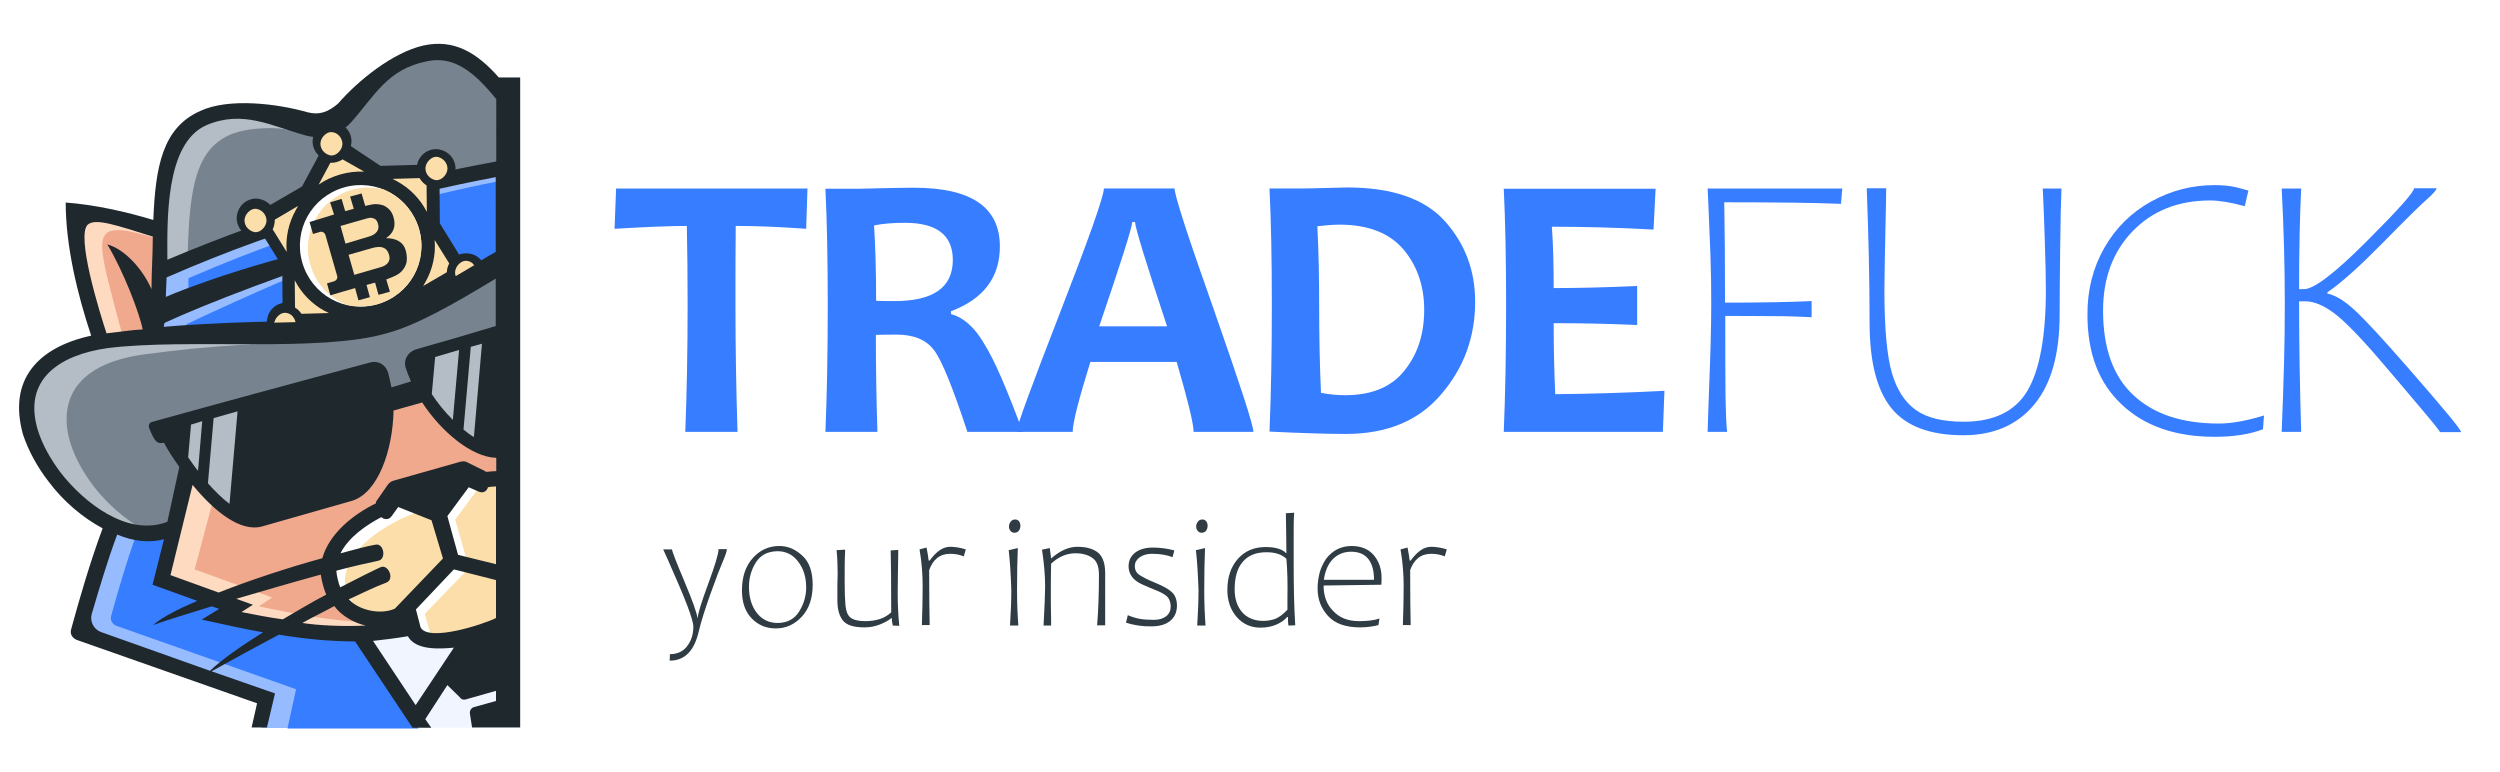 <svg xmlns="http://www.w3.org/2000/svg" xmlns:xlink="http://www.w3.org/1999/xlink" width="259" height="80" viewBox="0 0 960 297" class="injected-svg logo-width js-svg-injector" data-parent="#MainLogo">

<style xmlns="http://www.w3.org/2000/svg" type="text/css">
		.logo_color_1{
		fill: #377DFF!important;
		}
		.logo_color_2{
		fill: #2f3c44!important;
		}
		.cat_color_1{
		fill: #377DFF!important;
		}
		.cat_color_2{
		fill: #377DFF!important;
		}
	</style>
<g class="logo_color_1">
	<path d="M309.8,72.5L309.3,88c-9.6-0.7-18.6-1.1-27.1-1.1c-0.1,9.1-0.1,19.1-0.1,30.3c0,17.3,0.3,33.6,0.8,48.9
		h-20.1c0.6-15.2,0.9-31.6,0.9-48.9c0-10.9-0.1-21-0.3-30.3c-6.8,0-16,0.4-27.8,1.1l0.6-15.5H309.8z"/>
	<path d="M392.6,166.1h-21.3c-5.6-17-9.8-27.4-12.8-31.4c-3-4-7.8-6-14.4-6c-2.8,0-5.4,0-8,0.1
		c0,12.3,0.2,24.7,0.6,37.3h-20c0.6-14.5,0.9-30.8,0.9-48.9c0-17.4-0.3-32.3-0.9-44.6h12.4c1.4,0,4.4-0.1,9-0.2
		c4.6-0.1,8.8-0.2,12.7-0.2c22,0,33,7.5,33,22.6c0,11.9-6.3,20.2-18.8,24.9v1.1c4.8,1.3,9.1,5.1,12.7,11.3
		C381.6,138.2,386.5,149.6,392.6,166.1z M365.7,100c0-9.5-6.1-14.3-18.4-14.3c-4.5,0-8.5,0.3-11.9,1c0.5,7.4,0.8,17.1,0.8,29
		c2.6,0.1,4.9,0.1,6.7,0.1C358.1,115.9,365.7,110.6,365.7,100z"/>
	<path d="M481.3,166.1h-23c0-3.2-2.2-12.1-6.5-26.9h-33.2c-4.5,14.5-6.8,23.5-6.8,26.9h-21.6c0-1.9,5.6-17.2,16.8-46
		c11.2-28.8,16.8-44.7,16.8-47.6h27.2c0,2.7,5.1,18.4,15.2,46.9C476.2,148,481.3,163.5,481.3,166.1z M448.1,125.5
		c-8.2-24.7-12.3-38.1-12.3-40.1h-1.1c0,1.9-4.2,15.2-12.7,40.1H448.1z"/>
	<path d="M566.6,116.1c0,13.6-4.4,25.5-13.1,35.6c-8.7,10.2-20.9,15.2-36.7,15.2c-7.1,0-16.9-0.3-29.3-0.9
		c0.6-14.5,0.9-30.8,0.9-48.9c0-17.4-0.3-32.3-0.9-44.6h12.6c2.1,0,5.1-0.1,9.2-0.2c4.1-0.1,6.7-0.2,8-0.2
		c17.3,0,29.8,4.3,37.6,12.9C562.7,93.7,566.6,104,566.6,116.1z M547,119.2c0-9.2-2.7-17-8-23.3c-5.4-6.3-13.6-9.5-24.6-9.5
		c-2.1,0-4.9,0.2-8.5,0.6c0.5,9.6,0.7,19.6,0.7,30c0,11.5,0.2,22.8,0.7,34.1c3.1,0.6,6.2,0.9,9.3,0.9c10.3,0,17.9-3.2,22.9-9.6
		C544.5,136.2,547,128.4,547,119.2z"/>
	<path d="M639.4,150.3l-0.6,15.8h-61.2c0.6-14.5,0.9-30.8,0.9-48.9c0-17.4-0.3-32.3-0.9-44.6H636l-0.8,15.7
		c-14.4-0.8-27.4-1.1-39.1-1.1c0.5,6.7,0.7,14.5,0.7,23.6c10,0,20.7-0.3,32.1-0.8v15c-11.2-0.5-21.9-0.7-32.1-0.7
		c0,9.7,0.2,18.8,0.6,27.3C610.6,151.5,624.6,151.1,639.4,150.3z"/>
</g>
<g class="logo_color_1">
	<path d="M707.3,78.4c-9.6-0.4-24.6-0.6-44.9-0.6c0.2,10.3,0.3,23.1,0.3,38.6c13.8,0,24.9-0.2,33.3-0.6v6.2
		c-4.4-0.2-8.9-0.4-13.4-0.4c-4.6,0-11.2-0.1-19.8-0.1c0,15,0,25.5,0.1,31.5c0.1,6.1,0.3,10.4,0.6,13.1h-7.5l0.5-15
		c0.6-14.5,0.9-25.9,0.9-34.3c0-6.6-0.1-12.7-0.3-18.3c-0.2-5.7-0.5-12.3-0.8-19.8l-0.3-6.2h51.8L707.3,78.4z"/>
	<path d="M726.7,157c-5.6-6.9-8.4-17.9-8.4-32.9c0-16.2-0.4-33.5-1.1-51.7h7.5l-0.1,6.2c-0.4,17.9-0.6,28.9-0.6,33
		c0,14.8,1,25.4,2.9,31.9c1.9,6.5,5,11.2,9.2,14.2c4.2,3,10.3,4.5,18.4,4.5c11.6,0,19.8-4,24.5-11.9c4.7-7.9,7.1-20.9,7.1-38.8
		c0-3.7-0.1-9.9-0.4-18.6c-0.3-8.7-0.5-15.5-0.8-20.4h7.2c-0.2,5.2-0.4,12.9-0.5,23.1c-0.1,10.2-0.2,18.7-0.2,25.3
		c0,15.2-3.2,26.7-9.7,34.6s-15.6,11.9-27.4,11.9C741.5,167.4,732.3,163.9,726.7,157z"/>
	<path d="M808.6,95.3c4.4-7.7,10.4-13.6,18-17.8c7.6-4.2,15.7-6.3,24.4-6.3c2.6,0,4.9,0.2,6.6,0.5
		c1.8,0.3,3.9,0.9,6.4,1.6l-1.4,6c-5.5-1.5-9.9-2.2-13.3-2.2c-12.2,0-22.1,3.9-29.7,11.7c-7.6,7.8-11.5,18-11.5,30.7
		c0,14.4,3.9,25.3,11.7,32.5c7.8,7.3,18.7,10.9,32.9,10.9c4.7,0,10.4-1,17.3-3.1l-0.4,5.3c-5.3,2-11.5,2.9-18.5,2.9
		c-15.1,0-27-4.1-35.8-12.4c-8.8-8.2-13.2-19.7-13.2-34.4C802,111.7,804.2,103,808.6,95.3z"/>
	<path d="M896.9,120.4c-4.1-3-7.7-4.5-10.9-4.5h-2.5c0,16.9,0.3,33.6,0.8,50.2h-7.5c0.4-9.9,0.7-18.5,0.9-26
		c0.2-7.5,0.3-15.2,0.3-23.3c0-14.5-0.4-29.3-1.2-44.3h7.5c-0.5,10-0.8,22.9-0.8,38.7h1.9c3.8,0,11.8-6.1,24-18.3
		c12.2-12.2,18.3-19,18.3-20.5h8.7c0,0.6-1.3,2.1-3.9,4.4s-8.3,7.9-17.1,16.9c-8.8,8.9-15.8,15.2-21,18.7v0.5
		c3.2,0.7,6.8,2.9,10.8,6.7c4,3.7,10.6,10.9,19.8,21.4c13.8,15.8,20.8,24.2,20.8,25.2h-8.1c-0.1-0.4-2.7-3.7-7.8-9.7
		c-5.1-6-10.1-12-15.2-17.9C906.9,129.5,900.9,123.4,896.9,120.4z"/>
</g>
<g class="logo_color_2">
	<path d="M256.8,254.1l0.1-2.5c2.9,0,5.2-1.1,6.7-3.2c1.6-2.1,2.3-4.6,2.3-7.4c0-1.3-0.8-4-2.3-8
		c-1.5-4-4-9.8-7.4-17.5l-1.9-4.2h3.4c0,0.7,1.6,4.8,4.8,12.4c3.2,7.6,4.8,12.3,5,14h0.1c0-1.5,1.3-5.8,4-13.1
		c2.7-7.3,4-11.7,4-13.4h3.2c0,0.7-0.5,2.3-1.5,4.6c-1,2.3-2.6,6.4-4.7,12.3c-2.1,5.9-3.7,10.8-4.6,14.7c-0.9,3.9-2.3,6.7-4.1,8.5
		S259.8,254.1,256.8,254.1z"/>
	<path d="M288.3,237.8c-2.5-2.6-3.7-6.2-3.7-10.7c0-5.3,1.4-9.4,4.2-12.5S295,210,299,210c3.2,0,6.1,1.2,8.8,3.7
		c2.7,2.4,4,6.2,4,11.2c0,5.2-1.4,9.3-4.2,12.3s-6.1,4.5-10,4.5C293.9,241.7,290.8,240.4,288.3,237.8z M289.9,216.4
		c-1.8,2.9-2.6,6-2.6,9.3c0,4.1,1,7.4,3,10c2,2.6,4.7,3.9,8,3.9c3.7,0,6.5-1.5,8.3-4.4s2.7-6,2.7-9.2c0-4-1-7.3-3.1-10
		c-2-2.7-4.7-4-8-4C294.4,212.1,291.7,213.5,289.9,216.4z"/>
	<path d="M342.6,240.6c-0.2-1.1-0.4-2.1-0.4-2.9h-0.1c-1.2,1-2.7,1.8-4.5,2.5c-1.8,0.7-3.7,1.1-5.8,1.1
		c-4.3,0-7.1-0.9-8.5-2.8c-1.4-1.9-2-4.4-2-7.6l0-3.9c0-0.5,0-1.2,0-2.1c0-1.1,0.1-2.6,0.1-4.5c0-2.6-0.1-5.6-0.4-8.8l3.3-0.2
		c-0.2,3.6-0.2,7.7-0.2,12.3c0,3.7,0.1,6.7,0.3,9c0.2,2.3,0.8,3.9,1.9,4.8c1.1,0.9,3,1.4,5.7,1.4c4.3,0,7.6-1.1,10-3.4
		c0-12.3-0.1-20.2-0.2-23.8l2.9-0.2l0,2.1c-0.1,6.1-0.2,11-0.2,14.6c0,4.3,0.2,8.4,0.6,12.5L342.6,240.6z"/>
	<path d="M369.9,214c-1.6-0.7-3.4-1-5.2-1c-1.9,0-3.6,0.5-5,1.6c-1.4,1.1-2.4,2.7-3.1,4.7c0,9.6,0.1,16.7,0.2,21.1
		h-3c0.2-5.6,0.3-10.6,0.3-15.1c0-4.6-0.4-9.3-1.2-14l2.7-0.7c0.5,2.4,0.7,4.1,0.8,5h0.4c1.3-1.8,2.6-3.1,3.9-4s2.7-1.3,4.1-1.3
		c1.6,0,3.6,0.3,5.9,1L369.9,214z"/>
	<path d="M387.2,211.6l3.5-0.8c-0.2,4.8-0.3,10.2-0.3,16.2c0,5,0.2,9.5,0.5,13.6h-3.2c0.3-5,0.5-9.5,0.5-13.6
		C388,221.2,387.7,216,387.2,211.6z M391.2,200.5c0.3,0.5,0.5,1,0.5,1.7c0,0.7-0.2,1.4-0.6,1.9c-0.4,0.5-0.9,0.8-1.7,0.8
		c-0.6,0-1.1-0.2-1.5-0.7c-0.4-0.5-0.6-1-0.6-1.7c0-0.7,0.2-1.3,0.7-1.9c0.4-0.6,1-0.8,1.8-0.8C390.4,199.8,390.8,200.1,391.2,200.5
		z"/>
	<path d="M403.5,214.8L403.5,214.8c3.4-3,6.8-4.5,10.1-4.5c3.5,0,6.2,0.8,8,2.3c1.8,1.5,2.7,4.2,2.7,7.9l0,2.2
		c0,0.3,0,0.9,0,1.6c0,2.5,0,4.5,0,6l0,10.2h-3.1c0.5-6.2,0.7-12.7,0.7-19.4c0-3.2-0.8-5.3-2.5-6.5s-3.9-1.8-6.5-1.8
		c-3.4,0-6.5,1.3-9.4,4c0,1.5-0.1,4.1-0.1,7.7c0,2.7,0,5.2,0,7.6l0.1,6.5c0,0.4,0,1.1,0,2h-2.9c0.4-7.6,0.6-12.6,0.6-15.1
		c0-4.1-0.4-8.8-1.2-14.1l3-0.6L403.5,214.8z"/>
	<path d="M432.3,239.5l0.7-2.9c1.4,0.6,2.9,1.1,4.5,1.4c1.6,0.3,3.5,0.4,5.6,0.4c2,0,3.5-0.5,4.7-1.4
		c1.1-0.9,1.7-2.2,1.7-3.7c0-1.2-0.3-2.3-0.9-3.3c-0.6-0.9-2-1.8-4.1-2.7c-2.1-0.8-4.1-1.7-5.9-2.5c-1.8-0.8-3.2-1.8-4-3
		c-0.9-1.2-1.3-2.5-1.3-4c0-2.2,0.9-4,2.6-5.3c1.8-1.3,4-1.9,6.7-1.9c2.9,0,5.7,0.4,8.3,1.1l-0.7,2.6c-2-0.8-4.6-1.3-7.9-1.3
		c-2,0-3.6,0.5-4.8,1.4c-1.2,0.9-1.8,2-1.8,3.3c0,1.5,0.6,2.7,1.9,3.5c1.2,0.8,3.3,1.9,6.3,3.1c2.9,1.2,5,2.4,6.2,3.6s1.8,2.9,1.8,5
		c0,2.6-0.9,4.5-2.6,5.9c-1.7,1.4-4.1,2.1-7.1,2.1C438.8,241,435.5,240.5,432.3,239.5z"/>
	<path d="M459.2,211.6l3.5-0.8c-0.2,4.8-0.3,10.2-0.3,16.2c0,5,0.2,9.5,0.5,13.6h-3.2c0.3-5,0.5-9.5,0.5-13.6
		C460,221.2,459.7,216,459.2,211.6z M463.2,200.5c0.3,0.5,0.5,1,0.5,1.7c0,0.7-0.2,1.4-0.6,1.9c-0.4,0.5-0.9,0.8-1.7,0.8
		c-0.6,0-1.1-0.2-1.5-0.7c-0.4-0.5-0.6-1-0.6-1.7c0-0.7,0.2-1.3,0.7-1.9c0.4-0.6,1-0.8,1.8-0.8C462.4,199.8,462.8,200.1,463.2,200.5
		z"/>
	<path d="M496.8,211.2l0,6.2c0,9.1,0.2,16.8,0.6,23.1l-2.6,0.1c-0.2-1-0.2-2.1-0.2-3.3h-0.3
		c-0.9,1.1-2.3,2.1-4.1,2.9c-1.8,0.8-3.9,1.2-6.2,1.2c-3.7,0-6.8-1.4-9.2-4.2c-2.4-2.8-3.5-6.3-3.5-10.3c0-4.9,1.3-8.8,4-11.9
		c2.7-3.1,6.3-4.6,10.7-4.6c1.9,0,3.5,0.2,4.8,0.6c1.4,0.4,2.4,1,3.1,1.8h0.1c0-3.7-0.1-8.8-0.2-15.4l3.2-0.2
		c-0.2,2.5-0.2,5.4-0.2,8.9C496.8,208.3,496.8,210,496.8,211.2z M494,214.9c-0.9-0.8-2-1.5-3.3-1.9c-1.3-0.4-2.7-0.6-4.3-0.6
		c-4.1,0-7.1,1.2-9.2,3.7c-2.1,2.4-3.1,6-3.1,10.6c0,3.7,1,6.6,2.9,8.8c2,2.2,4.7,3.3,8.1,3.3c1.7,0,3.3-0.3,4.7-0.8
		c1.4-0.6,2.9-1.7,4.6-3.5c0-1,0-2.6,0-4.7C494.5,224.4,494.4,219.5,494,214.9z"/>
	<path d="M508.3,225.2c0,4,1.2,7.3,3.7,9.8c2.4,2.6,5.7,3.9,9.9,3.9c3.2,0,5.8-0.3,7.9-1l-0.4,2.5
		c-0.6,0.2-1.6,0.4-2.9,0.6c-1.3,0.2-2.7,0.3-4.2,0.3c-5.4,0-9.5-1.4-12.2-4.3s-4.1-6.4-4.1-10.6c0-2.2,0.3-4.3,0.8-6.2
		c0.5-1.9,1.4-3.6,2.4-5.2c2.6-3.4,5.9-5,9.9-5c3.6,0,6.5,1.2,8.5,3.5c2,2.4,3,5.3,3,8.7c0,1.1,0,2-0.1,2.7L508.3,225.2z M508.4,223
		h19.3c0-3.5-0.7-6.1-2.2-8s-3.7-2.8-6.6-2.8c-2.7,0-5,0.9-6.9,2.7C510.1,216.8,508.9,219.5,508.4,223z"/>
	<path d="M554.9,214c-1.6-0.7-3.4-1-5.2-1c-1.9,0-3.6,0.5-5,1.6c-1.4,1.1-2.4,2.7-3.1,4.7c0,9.6,0.1,16.7,0.2,21.1
		h-3c0.2-5.6,0.3-10.6,0.3-15.1c0-4.6-0.4-9.3-1.2-14l2.7-0.7c0.5,2.4,0.7,4.1,0.8,5h0.4c1.3-1.8,2.6-3.1,3.9-4
		c1.3-0.9,2.7-1.3,4.1-1.3c1.6,0,3.6,0.3,5.9,1L554.9,214z"/>
</g>
<g>
	<path fill-rule="evenodd" fill="#F0F5FF" d="M171,260.4l6.4,6.6c0.1,0.1,0.3,0.2,0.5,0.1l13.2-3.8v8l-8.9,2.5
		c-0.3,0.1-0.3,0.5-0.3,0.7l0.7,5.4h-20l-2.3-3.5L171,260.4L171,260.4z M177.7,246.5l-5.2,0.7c-4.2,0.6-12.5,0.9-15-3.5l-0.7-1.3
		l-1.4,0.3c-4.3,0.9-8.6,1.5-13,1.8l-3.4,0.2l20.1,30.1L177.7,246.5L177.7,246.5z M191,247.2l-6-2.8l4-1.8c0.3-0.1,0.5-0.2,0.8-0.4
		c0.4-0.2,0.8-0.4,1.2-0.6V247.2z"/>
	<path fill-rule="evenodd" fill="#96BBFF" d="M130.1,96.2c-21.3,3.2-53.2,14-66.3,19.5l-2.9,1.2l0.1-3.1c0.1-2.5,0.2-4.9,0.3-7.4
		l0-1.3l1.2-0.5c23.1-10,46.8-18.4,71-25.4c18.9-5.4,38.2-9.9,57.5-13.4v32.5c-3.1,1.8-6.1,3.6-9.2,5.5c-11.6,7-23,13.8-36,17.6l0,0
		c-13.1,3.7-26.4,3.9-39.9,4.2c-14.6,0.3-28.9,0.8-43.4,2.1l-2.3,0.2l0.4-5l1-0.5c9.9-4.7,20.4-8.8,30.7-12.7
		C104.8,104.9,117.4,100.4,130.1,96.2z"/>
	<path fill-rule="evenodd" class="cat_color_1" d="M71.6,112.6c0.1-1.4,0.1-2.8,0.1-4.3l0-1.3l1.2-0.5c23.1-10,46.8-18.4,71-25.4
		c15.5-4.5,31.2-8.3,47.1-11.4v28.5c-3.1,1.8-6.1,3.6-9.2,5.5c-11.6,7-23,13.8-36,17.6l0,0c-13.1,3.7-26.4,3.9-39.9,4.2
		c-11.8,0.2-23.4,0.6-35.1,1.4l0.2-2.2l1-0.5c19.9-9.4,53.1-24.2,72.8-30.8C118.9,98.2,96.8,103.2,71.6,112.6z"/>
	<path fill-rule="evenodd" fill="#FEDAC1" d="M91.9,233.2l-1.9-0.7l-27.9-10.1l8.4-33.2l1.5-10.4l2.9,3.6
		c4.6,5.8,15.6,18.5,23.8,16.1l34.4-9.9c8.4-2.4,12-18.1,12.7-25.5c0.2-2.2,0.3-4.4,0.3-6.6l0-1.5l16.9-4.9l0.8,1.3
		c1.1,1.9,2.4,3.7,3.7,5.4c4.4,5.7,15,16.5,23.3,15.2v11c-1.7,0-3.3,0.1-4.9,0.3l-1,0.1l-0.7-0.7c0-0.1-0.1-0.1-0.2-0.1l-6.6-3.1
		c-0.5-0.2-0.9-0.3-1.4-0.1l-12.8,3.7l-12.8,3.7c-0.5,0.1-0.9,0.4-1.2,0.9l-3.9,6.1c0,0.1-0.1,0.1-0.1,0.2l-0.2,1l-0.9,0.4
		c-9,4.4-19,12-19.9,22.9c-0.2,3,0.3,6.1,1.5,8.9c1.2,2.7,3,5.1,5.2,7.1c2.5,2.2,5.5,3.8,8.8,4.6l13.4,3.3l-13.8,0.6
		c-6.4,0.3-12.9,0-19.3-0.6c-9.7-0.9-19.3-2.7-28.9-4.6l-4.7-1L91.9,233.2z"/>
	<path fill-rule="evenodd" fill="#F0A98D" d="M81.8,190.1c5.2,5.2,11.7,10,17.1,8.5l34.4-9.9c8.4-2.4,12-18.1,12.7-25.5
		c0.2-2.2,0.3-4.4,0.3-6.6l0-1.5l16.9-4.9l0.8,1.3c1.1,1.9,2.4,3.7,3.7,5.4c4.4,5.7,15,16.5,23.3,15.2v11c-1.7,0-3.3,0.1-4.9,0.3
		l-1,0.1l-0.7-0.7c0-0.1-0.1-0.1-0.2-0.1l-6.6-3.1c-0.5-0.2-0.9-0.3-1.4-0.1l-12.8,3.7l-12.8,3.7c-0.5,0.1-0.9,0.4-1.2,0.9l-3.9,6.1
		c0,0.1-0.1,0.1-0.1,0.2l-0.2,1l-0.9,0.4c-9,4.4-19,12-19.9,22.9c-0.2,3,0.3,6.1,1.5,8.9c1.2,2.7,3,5.1,5.2,7.1
		c2.5,2.2,5.5,3.8,8.8,4.6l1.8,0.4c-3.1-0.1-6.2-0.3-9.3-0.6c-9.7-0.9-19.3-2.7-28.9-4.6l-4.7-1l5.1-3.4l-1.9-0.7l-27.9-10.1
		L81.8,190.1L81.8,190.1z M151.9,241.6l1.7,0.4l-1.7,0.1L151.9,241.6z"/>
	<path fill-rule="evenodd" fill="#FFFFFF" d="M191,239.5c-0.8,0.4-1.5,0.7-2.1,1c-2.6,1.2-5.4,2.2-8.2,3c-2.8,0.8-5.6,1.4-8.5,1.8
		c-3.4,0.4-12,1.3-13.3-3.2l-2.3-8.1l16.4-17.1l17.8,4.5V239.5L191,239.5z M168.9,198.2l4.8,16.8l17.3,4.3v-34.2
		c-1.5,0-3,0.1-4.4,0.3l-1.5,0.2l-0.3,1.5c0,0.1-0.1,0.2-0.2,0.3c-0.1,0.1-0.3,0.1-0.5,0.1l-5.6-2.2L168.9,198.2L168.9,198.2z
		 M171.8,215.5l-4.8-16.7l-15.2-5.9l-3.6,4.8c-0.1,0.2-0.2,0.2-0.4,0.2c-0.1,0-0.2,0-0.3-0.1l-1-1.1l-1.3,0.7
		c-8.3,4.1-17.7,11.1-18.5,21.1c-0.2,2.7,0.2,5.4,1.3,7.9c1.1,2.4,2.7,4.6,4.7,6.4c5.3,4.6,12.6,5.9,19.2,3.3l0.4-0.2L171.8,215.5z"
		/>
	<path fill-rule="evenodd" fill="#FCDEAA" d="M191,239.5c-0.8,0.4-1.5,0.7-2.1,1c-2.6,1.2-5.4,2.2-8.2,3c-2.8,0.8-5.6,1.4-8.5,1.8
		c-1.5,0.2-4.1,0.5-6.6,0.3c-0.3-0.4-0.6-0.8-0.7-1.4l-2.3-8.1l16.5-17.1l11.9,3V239.5L191,239.5z M171.8,215.5l-4.5-15.6l-7.5-2.9
		c-17.2,5.9-39.6,23.2-20.7,39.4c4.1,1.4,8.6,1.3,12.8-0.4l0.4-0.2L171.8,215.5L171.8,215.5z M183.7,187.2l-9.4,12.6l4.7,16.5l12,3
		v-34.2c-1.5,0-3,0.1-4.4,0.3l-1.5,0.2l-0.3,1.5c0,0.1-0.1,0.2-0.2,0.3c-0.1,0.1-0.3,0.1-0.5,0.1L183.7,187.2z"/>
	<path fill-rule="evenodd" fill="#B4BDC6" d="M61.2,165.8c0.1,0.3,0.2,0.5,0.4,0.7l2.6-0.6l1.5,2.6c1.4,2.5,2.9,4.9,4.5,7.2l0.4,0.6
		l-1.8,12.4l-3.5,13.8l-3.5,1c-15.1,4.3-32.3-9.4-40.9-20.5c-3.8-5-7.1-10.7-9-16.7c-1.6-5.2-2.1-10.9-0.4-16.2
		c3.9-12,17.5-16.4,28.8-17.9c12.6-1.7,25.3-3,38-3.7c9.3-0.5,18.5-0.8,27.7-0.9c13.8-0.2,27.1-0.4,40.4-4.3
		c13.3-3.8,24.7-10.7,36.5-17.8c2.7-1.6,5.4-3.3,8.2-4.9V129c-10.3,3.1-20.6,6.3-30.9,9.4c-0.8,0.3-1.2,1.2-1,2
		c0.6,2.4,1.6,4.7,2.6,6.9l1,2.1l-16.5,4.7l-0.2-2.4c-0.3-2.4-0.7-4.9-1.4-7.2c-0.2-0.8-1.1-1.4-1.9-1.2
		C115.5,150.7,88.3,158,61.2,165.8z"/>
	<path fill-rule="evenodd" fill="#96BBFF" d="M102.4,268.2l-0.8-0.3l-71.2-25.2l0.5-1.8c3.4-12,6.8-24,11.2-35.8l0.7-1.9l1.9,0.7
		c5.3,2,11.2,3,16.8,1.7l3.2-0.8l-4.8,18.8l0.9,0.3l26.8,9.7l-5.8,3.8l2.3,0.5c12,2.5,24,4.9,36.2,6.1c5.1,0.5,10.2,0.8,15.3,0.7
		l1.1,0l23.5,35.3H99.8L102.4,268.2z"/>
	<path fill-rule="evenodd" class="cat_color_1" d="M113.1,265.1l-0.8-0.3L44,240.7c-1.6-0.6-2.5-2.3-2-3.9c2.9-10.4,5.9-20.7,9.5-30.8
		c3.3,0.6,6.7,0.6,10-0.2l3.2-0.8l-4.8,18.8l0.9,0.3l26.8,9.7l-5.8,3.8l2.3,0.5c12,2.5,24,4.9,36.2,6.1c5.1,0.5,10.2,0.8,15.3,0.7
		l1.1,0l23.5,35.3h-50.4L113.1,265.1z"/>
	<path fill-rule="evenodd" fill="#FEDAC1" d="M45,98.6c4.4,8.7,7.4,18.3,10.8,27.2l0.9,2.4l-2.6,0.3c-4.6,0.5-9.3,1.1-13.9,1.7
		l-1.7,0.2l-0.5-1.6c-1.6-5.1-3.1-10.3-4.4-15.5c-8.4-32.7-9.6-35.4,24.2-24.4l1.9,0.6l0,1.5c-0.1,2.4-0.1,4.8-0.2,7.1
		c-0.1,4.3-0.2,8.7-0.4,13l-0.4,9l-3.5-8.3C53.4,107.2,49.6,101.8,45,98.6z"/>
	<path fill-rule="evenodd" fill="#F0A98D" d="M46.5,129.4c-1-3.5-2-7.1-2.9-10.6C35.8,88.9,34.2,84,59.7,91.8
		c-0.1,2.1-0.1,4.2-0.2,6.3c-0.1,4.3-0.2,8.7-0.4,13l-0.4,9l-3.5-8.3c-1.9-4.6-5.7-10-10.3-13.3c4.4,8.7,7.4,18.3,10.8,27.2l0.9,2.4
		l-2.6,0.3C51.6,128.7,49.1,129,46.5,129.4z"/>
	<path fill-rule="evenodd" fill="#B4BDC6" d="M61.4,103l0.1-4.8c0.2-9.3,0.3-19.1,1.8-28.3c1.1-6.9,3.2-14.4,8.4-19.4
		c1.7-1.7,3.8-3,6-4c5-2.2,11.6-2.7,17-2.6c7.3,0.1,14.6,1.4,21.6,3.4c2.7,0.8,5.5,0.8,8.2,0c2.8-0.8,5.3-2.3,7.3-4.4l0.1-0.1
		c4.7-4.9,9.9-9.9,15.6-13.7c4.4-3,10.1-6.2,15.3-7.3c2.9-0.6,5.8-0.7,8.6-0.1c7.2,1.5,13,6.9,17.7,12.3c0.7,0.8,1.4,1.6,2,2.4v27.5
		c-19.6,3.6-39,8.1-58.1,13.6c-23.4,6.7-46.3,14.9-68.7,24.4L61.4,103z"/>
	<path fill-rule="evenodd" fill="#77838F" d="M147.4,28.9c4.4-3,10.1-6.2,15.3-7.3c2.9-0.6,5.8-0.7,8.6-0.1
		c7.2,1.5,13,6.9,17.7,12.3c0.7,0.8,1.4,1.6,2,2.4v27.5c-19.6,3.6-39,8.1-58.1,13.6c-20.9,6-41.4,13.1-61.5,21.4
		c0.2-7.8,0.5-15.8,1.7-23.4c1.1-6.9,3.2-14.4,8.4-19.4c1.8-1.7,3.8-3,6-4c5-2.2,11.6-2.7,17-2.6c5.4,0.1,10.7,2.1,16.1,2
		C132.4,51,142.6,32.2,147.4,28.9L147.4,28.9z M61.2,165.8c0.1,0.3,0.2,0.5,0.4,0.7l2.6-0.6l1.5,2.6c1.4,2.5,2.9,4.9,4.5,7.2
		l0.4,0.6l-1.8,12.4l-3.5,13.8l-3.5,1c-2.1,0.6-4.3,0.9-6.4,0.8c-8.1-4.3-15.4-11.1-20.1-17.2c-3.8-5-7.1-10.7-9-16.7
		c-1.6-5.2-2.1-10.9-0.4-16.2c3.9-12,17.5-16.4,28.8-17.9c12.6-1.7,25.3-3,38-3.7c9.3-0.5,18.5-0.8,27.7-0.9c2.7,0,6.3-2.1,10.4-5.4
		c5.2-0.6,10.4-1.5,15.6-3c13.3-3.8,24.7-10.7,36.5-17.8c2.7-1.6,5.4-3.3,8.2-4.9V129c-10.3,3.1-20.6,6.3-30.9,9.4
		c-0.8,0.3-1.2,1.2-1,2c0.6,2.4,1.6,4.7,2.6,6.9l1,2.1l-16.5,4.7l-0.2-2.4c-0.3-2.4-0.7-4.9-1.4-7.2c-0.2-0.8-1.1-1.4-1.9-1.2
		C115.5,150.7,88.3,158,61.2,165.8z"/>
</g>
<path fill-rule="evenodd" fill="#1F282D" d="M171.3,263.5l-8.5,13.1l2.3,3.3h-7.2l-22.1-33.2c-9.8,0-19.7-1-29.3-2.6
	c-8.7,4.6-17.7,9.5-25.9,14.1l24.4,8.5l-3.1,13.1H96l2.1-9.3l-69.4-24.4c-1.8-0.8-2.6-2.3-2.1-4.1c3.3-12.1,7.2-25.5,12.1-38.8
	c-7.7-4.1-15.2-10.5-20.8-18c-4.4-5.7-7.7-11.8-9.8-18c-5.9-21.1,5.6-33.6,26.2-38.1c-5.3-15.9-9.8-34.5-9.8-51.2
	c11,0.8,23.1,3.5,33.7,6.7c0.8-20.6,3.6-35.5,18-41.9c11.1-5.2,29.9-2.8,41.4,0.5c4.7,1.2,8-0.3,11.6-3.3
	c7.7-8.9,21.2-19.8,32.9-22.4c11.8-2.6,20.6,2.8,29,12.3h8.2v250h-18.5l-0.8-5.1c-0.3-1.3,0.5-2.6,1.8-2.8l8.2-2.3v-3.9l-11.6,3.3
	c-0.8,0.3-1.8,0-2.3-0.8L171.3,263.5L171.3,263.5z M90.1,230.3l6.4,2.3l-4.4,2.8c5.1,1,10.5,2.1,15.9,2.8c5.7-3.3,11.3-6.7,16.7-9.5
	c-1-2.3-1.7-5.2-2.1-7.7C112.7,223.7,101.4,227,90.1,230.3L90.1,230.3z M123.2,214.7c2.6-9.3,11.6-16.7,20.6-21.1c0-0.2,0-0.6,0.3-1
	l4.1-5.9c0.6-0.9,1.3-1.5,2.3-1.8l25.4-7.2c1.1-0.3,2-0.4,2.8,0l6.7,3.3c0.3,0.1,0.5,0.3,0.8,0.5c1.3-0.2,2.6-0.2,3.9-0.3v-5.1
	c-9.5-0.3-21.1-10-28.5-21.3l-11,3.1c-0.3,15.2-5.9,31.6-15.9,34.7l-34.4,9.8c-8.5,2.6-18.8-5.9-27-15.9l-8.5,34.7l18.5,6.7
	C96,222.9,111.1,218,123.2,214.7L123.2,214.7z M128.6,219.5c0,1.4,0.9,5.2,1.5,6.4c6.4-3.3,12.1-6.2,15.4-7.7c3-1.5,5.7,4.6,2.3,5.9
	c-4.1,1.5-9,3.9-14.4,6.4c4,4.4,12.4,6,17.7,3.6l18.5-19.3l-4.4-14.7l-12.8-5.1l-2.6,3.6c-0.9,1.3-2.7,1.4-3.9,0.3
	c-5.9,3.1-12.6,7.7-15.7,13.9c5.7-1.5,10.3-2.8,13.4-3.3c3.3-0.8,4.4,5.7,1,6.2C140.9,216.5,135.3,217.7,128.6,219.5L128.6,219.5z
	 M100.4,243.2c-7.9-1.4-15.8-3.2-23.6-4.9l6.7-4.1l-2.8-1c-8.2,2.6-16.2,4.9-22.6,7.2c3.6-3.1,9.8-6.2,17-9.3l-17.2-6.2l4.4-17.5
	c-5.7,1.5-11.8,0.8-18-1.8c-3.9,10.5-6.9,20.8-9.8,30.6c-0.8,2.8,0.8,5.9,3.6,6.9l41.9,14.9C84.7,253.5,92.1,248.4,100.4,243.2
	L100.4,243.2z M115.5,239.6c6.3,1,15.7,1.4,24.4,1c-4.5-1-9.3-3.7-12.1-7.5C124,235.2,119.6,237.3,115.5,239.6L115.5,239.6z M190,38
	c-8.5-10.5-16.4-16.7-26.7-14.4c-15.2,3.1-19.8,13.1-29,23.4c-4.4,4.9-11,6.9-17.5,5.1c-13.1-3.6-24.2-10-38.3-3.9
	c-15.9,7.1-14.9,37.1-14.9,51.7c22.4-9.5,45.5-17.7,68.9-24.4c18.8-5.4,38-9.8,57.6-13.4V38L190,38z M190,68.1
	c-19,3.6-37.5,8-55.8,13.1c-24.2,6.9-47.8,15.4-70.9,25.5l-0.3,7.5c16.7-7.2,64.5-22.9,82-20.6c-32.9,10.3-67.1,23.4-82.5,30.6
	l-0.3,1.5c18.2-1.5,32.1-1.8,43.7-2.1c34.9-0.5,45-3.3,75-21.3c2.8-1.8,5.7-3.6,9-5.4V68.1L190,68.1z M190,107.1
	c-15.4,9.3-30.3,18-42.1,21.1c-25.7,7.5-76.6,1.8-107.4,5.7c-18.1,2.6-32.7,11.8-26.7,31.6c1.8,5.7,4.9,11.1,8.7,16.2
	c8.9,11.5,25.7,24.9,41.1,19l4.6-21.1c-2.3-3.3-4.4-6.4-5.9-9.3c-2.6,0.5-3.6-0.3-5.7-5.7c-0.4-1,0.1-2,1-2.3
	c27.7-7.7,56.3-15.4,84-22.9c3.1-0.8,5.9,0.8,6.9,3.9c0.5,1.8,0.8,3.6,1.3,5.7l7.5-2.3c-0.8-1.8-1.5-3.6-2.1-5.4
	c-0.8-3.1,1-5.9,3.9-6.9c10-2.8,20.6-5.9,30.8-9V107.1L190,107.1z M190,187.1c-1,0-2.1,0.1-3.1,0.3c-0.4,1.6-2,2.4-3.5,1.7l-3.9-1.7
	l-8.2,11.1l4.1,14.9L190,217V187.1L190,187.1z M190,223.1l-16.2-4.1l-14.6,15.4c0.6,2.3,1.2,4.6,1.8,6.9c3,5.8,24.5-1.3,29-3.6
	V223.1L190,223.1z M173.8,249.1c-5.5,0.5-14.7,1.1-17.7-4.4c-4.6,0.8-9,1.3-13.4,1.8l16.4,24.7L173.8,249.1L173.8,249.1z
	 M40.2,128.2c4.9-0.5,9.5-1.3,13.9-1.5c-1.2-6.3-7.5-22.6-13.6-32.7c6.7,1.8,13.6,9.5,17,17.2c0-6.7,0.5-13.5,0.5-20.2
	c-14.1-4.4-21.8-7.1-24.9-4.7C28.2,90.2,37.7,120.6,40.2,128.2z"/>
<g>
	<path fill-rule="evenodd" fill="#1F282D" d="M145.6,63.8l14.1-0.4l0-0.2c0.4-1.9,1.6-3.6,3.3-4.7l0,0c1.8-1.1,3.8-1.4,5.6-0.9
		c1.9,0.4,3.6,1.6,4.7,3.3l0,0c1.1,1.8,1.4,3.8,0.9,5.6c-0.4,1.9-1.6,3.6-3.3,4.7l0,0c-0.8,0.5-1.7,0.9-2.6,1l0.1,13.7l7.4,12
		c1.4-0.5,2.9-0.6,4.4-0.3c1.9,0.4,3.6,1.6,4.7,3.3l0,0c0.1,0.1,0.2,0.3,0.3,0.4c-1.8,1.1-3.5,2.1-5.2,3.1l0,0l-0.2,0.1l-0.2,0.1
		l-0.2,0.1l0,0l-0.2,0.1l-0.2,0.1l-0.4,0.2l-0.2,0.1l-0.4,0.2l-0.2,0.1l-0.1,0l-0.1,0.1l-0.2,0.1l-0.2,0.1l-0.1,0l-0.1,0.1l-0.2,0.1
		l-0.2,0.1l0,0l-0.2,0.1l-0.2,0.1l-0.2,0.1l0,0l-0.2,0.1l-0.2,0.1l-0.2,0.1l0,0l-0.2,0.1l-0.2,0.1l-0.6,0.3l-0.1,0.1l-0.1,0
		l-0.2,0.1l-0.6,0.3l-0.2,0.1l-0.2,0.1l-0.2,0.1l-0.2,0.1l-0.1,0l-0.1,0.1l-0.2,0.1c-9.1,5.2-17.3,9.2-26.9,11.8
		c-9.5,2.8-18.5,3.8-29,4.2l-0.2,0l-0.2,0l-0.1,0l-0.2,0l-0.2,0l-0.1,0l-0.1,0l-0.2,0l-0.2,0l-0.1,0l-0.1,0l-0.2,0l-0.2,0l-0.1,0
		l-0.1,0l-0.2,0l-0.2,0l0,0l-0.2,0l-0.2,0l-0.2,0l0,0l-0.2,0l-0.2,0l-0.5,0l-0.2,0l-0.2,0l0,0l-0.2,0l-0.2,0l-0.2,0l-0.1,0l-0.2,0
		l-0.2,0l-0.1,0l-0.3,0l-0.2,0l-0.1,0l-0.1,0l-0.2,0l-0.2,0l-0.1,0l-0.2,0l-0.2,0l-0.2,0l-0.1,0l-0.2,0l-0.2,0l-0.2,0l0,0
		c-2,0-4,0.1-6.1,0.1c-0.1-0.7,0-1.5,0.2-2.2c0.4-1.9,1.6-3.6,3.3-4.7l0,0c0.8-0.5,1.7-0.8,2.5-1l-0.1-14.1l-7.2-11.6
		c-1.4,0.6-3,0.7-4.5,0.3c-1.9-0.4-3.6-1.6-4.7-3.3l0,0c-1.1-1.8-1.4-3.8-0.9-5.6c0.4-1.9,1.6-3.6,3.3-4.7l0,0
		c1.8-1.1,3.8-1.4,5.6-0.9c1.4,0.3,2.7,1.1,3.8,2.2l12.2-7.1l6.4-11.9c-0.4-0.4-0.8-0.9-1.2-1.5l0,0c-1.1-1.8-1.4-3.8-0.9-5.6
		c0.4-1.9,1.6-3.6,3.3-4.7l0,0c1.8-1.1,3.8-1.4,5.6-0.9c1.9,0.4,3.6,1.6,4.7,3.3l0,0c1.1,1.8,1.4,3.8,0.9,5.6l0,0.2L145.6,63.8z"/>
	<path fill="#FFFFFF" d="M149.3,74.1c-5.2-2.9-11.6-3.8-17.8-2l0,0c-6.2,1.8-11.1,5.9-14,11.1c-2.9,5.2-3.8,11.6-2,17.8l0,0
		c1.8,6.2,5.9,11.1,11.1,14c5.2,2.9,11.6,3.8,17.8,2l0,0c6.2-1.8,11.1-5.9,14-11.1c2.9-5.2,3.8-11.6,2-17.8l0,0
		C158.6,81.9,154.5,77,149.3,74.1z"/>
	<path fill="#FCDEAA" d="M149.3,74.1c-0.9-0.5-1.8-0.9-2.7-1.3c-3.8-0.9-7.9-0.9-12,0.2l0,0c-6.2,1.8-11.1,5.9-14,11.1
		c-2.9,5.2-3.8,11.6-2,17.8l0,0c1.8,6.2,5.9,11.1,11.1,14c0.9,0.5,1.8,0.9,2.7,1.3c3.8,0.9,7.9,0.9,12-0.2l0,0
		c6.2-1.8,11.1-5.9,14-11.1c2.9-5.2,3.8-11.6,2-17.8l0,0C158.6,81.9,154.5,77,149.3,74.1z"/>
	<path fill="#1F282D" d="M127.7,82.5l-9.4,2.9l1.3,4.6l2.7-0.8c0.9-0.3,1.8,0.3,2.1,1.2l4.5,15.7c0.3,0.9-0.3,1.8-1.2,2.1l-2.7,0.8
		l1.3,4.6l1.3-0.4l3-0.9l5.2-1.5l1.3,4.7l4.4-1.2l-1.3-4.7l3.3-0.9l1.3,4.7l4.4-1.2l-1.4-4.7c1.4-0.5,3.8-1.5,4.8-2.2
		c1.4-1,2.3-2.3,2.8-3.7c0.5-1.5,0.4-3.2-0.1-5.2c-0.4-1.6-1.3-2.8-2.6-3.6c-1.3-0.8-3-1.2-5-1.2c1.5-1,2.4-2.1,2.9-3.4
		c0.5-1.3,0.5-2.9,0-4.6c-0.3-1.2-0.9-2.2-1.5-2.9c-0.7-0.7-1.5-1.3-2.4-1.7c-0.9-0.3-2-0.5-3.2-0.5c-0.8,0-2.9,0.5-3.8,0.7
		l-1.4-4.8l-4.4,1.2l1.4,4.7l-3.3,0.9l-1.4-4.7l-4.4,1.3L127.7,82.5L127.7,82.5z M132.1,93.7l-1.9-6.8l10.2-2.9
		c0.7-0.2,1.3-0.3,1.8-0.2c0.6,0.1,1.1,0.3,1.5,0.6c0.4,0.4,0.7,0.9,0.9,1.6c0.4,1.2,0.2,2.3-0.4,3.1c-0.6,0.8-1.6,1.5-3.1,1.9
		L132.1,93.7L132.1,93.7z M135.5,105.7l-2.2-7.7l9.1-2.6c1.8-0.5,3.2-0.6,4.3-0.1c1.1,0.4,1.8,1.4,2.2,2.8c0.3,1.1,0.2,2.1-0.4,2.9
		c-0.6,0.8-1.5,1.4-3,1.8L135.5,105.7z"/>
	<path fill="#FCDEAA" d="M179.2,100.4c-0.2,0-0.4-0.1-0.6-0.1c-0.8,0-1.5,0.2-2.2,0.7v0c-1,0.7-1.7,1.7-2,2.8
		c-0.2,0.8-0.2,1.6,0.1,2.4c2.3-1.3,4.6-2.7,7.1-4.2C181,101.1,180.2,100.6,179.2,100.4L179.2,100.4z M131,61.3l8.3,4.7
		c-3-0.1-6.1,0.2-9.2,1.1l0,0c-3.1,0.9-5.9,2.2-8.3,3.9l4.5-8.4c1.5,0.1,3-0.3,4.4-1.1l0,0C130.7,61.5,130.8,61.4,131,61.3L131,61.3
		z M150.2,68.8l10.4-0.3l0.2,0.3l0,0c0.6,1,1.5,1.9,2.5,2.5l0.1,10.2c-2.6-5.1-6.7-9.2-11.5-11.8C151.2,69.3,150.7,69.1,150.2,68.8
		L150.2,68.8z M166.4,92.3l5.6,9c-0.3,0.6-0.5,1.2-0.7,1.8c-0.1,0.5-0.2,1-0.2,1.6L162,110c0.3-0.5,0.6-1,0.9-1.6
		C165.6,103.6,166.9,98,166.4,92.3L166.4,92.3z M125.7,120.4l-10.5,0.3c-0.7-1-1.5-1.8-2.5-2.4l-0.1-10.5c2.6,5.1,6.7,9.2,11.5,11.8
		C124.6,119.8,125.2,120.1,125.7,120.4L125.7,120.4z M109.5,96.9l-5.4-8.7c0.3-0.5,0.5-1.1,0.6-1.7c0.2-0.7,0.2-1.3,0.2-2l9-5.3
		c-0.3,0.5-0.6,1-0.9,1.6C110.3,85.6,109,91.2,109.5,96.9L109.5,96.9z M109.6,120.4c-0.2,0-0.4-0.1-0.6-0.1c-0.8,0-1.5,0.2-2.2,0.7
		l0,0c-1,0.7-1.7,1.7-2,2.8l-0.1,0.3c2.8-0.1,5.6-0.1,8.2-0.2c-0.1-0.5-0.3-1-0.6-1.5l0,0C111.7,121.3,110.7,120.6,109.6,120.4
		L109.6,120.4z M98.2,80.4c-0.2,0-0.4-0.1-0.6-0.1c-0.8,0-1.5,0.2-2.2,0.7l0,0c-1,0.7-1.7,1.7-2,2.8c-0.3,1.1-0.1,2.3,0.6,3.4h0
		c0.7,1,1.7,1.7,2.8,2c0.2,0,0.4,0.1,0.6,0.1c0.8,0,1.5-0.2,2.2-0.7h0c1-0.7,1.7-1.7,2-2.8c0.3-1.1,0.1-2.3-0.6-3.4l0,0
		C100.3,81.3,99.3,80.7,98.2,80.4L98.2,80.4z M127.4,50.9c-0.2,0-0.4-0.1-0.6-0.1c-0.8,0-1.5,0.2-2.2,0.7l0,0c-1,0.7-1.7,1.7-2,2.8
		c-0.3,1.1-0.1,2.3,0.6,3.4l0,0c0.7,1,1.7,1.7,2.8,2c0.2,0,0.4,0.1,0.6,0.1c0.8,0,1.5-0.2,2.2-0.7l0,0c1-0.7,1.7-1.7,2-2.8
		c0.3-1.1,0.1-2.3-0.6-3.4l0,0C129.5,51.8,128.5,51.1,127.4,50.9L127.4,50.9z M167.8,60.4c-0.2,0-0.4-0.1-0.6-0.1
		c-0.8,0-1.5,0.2-2.2,0.7l0,0c-1,0.7-1.7,1.7-2,2.8c-0.3,1.1-0.1,2.3,0.6,3.4h0c0.7,1,1.7,1.7,2.8,2c0.2,0,0.4,0.1,0.6,0.1
		c0.8,0,1.5-0.2,2.2-0.7l0,0c1-0.7,1.7-1.7,2-2.8c0.3-1.1,0.1-2.3-0.6-3.4l0,0C169.9,61.4,168.9,60.7,167.8,60.4z"/>
</g>
<g>
	<path fill-rule="evenodd" fill="#B4BDC6" d="M184.6,132.2l-3.1,35.9c-1.4-0.8-2.7-1.8-4-2.9l2.8-31.8
		C181.7,133,183.2,132.6,184.6,132.2L184.6,132.2z M72.7,163.3l-1.1,12.6c1.2,1.7,2.4,3.5,3.8,5.2L77,162
		C75.6,162.4,74.1,162.9,72.7,163.3L72.7,163.3z M81.4,160.8l-2.2,25.1c2.7,3,5.5,5.8,8.3,7.9l3.1-35.6
		C87.6,159.1,84.5,159.9,81.4,160.8L81.4,160.8z M175.8,134.6l-2.4,26.9c-3.2-3.2-6-6.7-7.8-9.5l-0.3-0.4l1.3-14.3
		C169.7,136.4,172.8,135.5,175.8,134.6z"/>
	<path display="none" fill="#F0F5FF" d="M102.8,159.4l-10.7,3.3l1.4,5l2.9-0.8c1-0.3,2,0.3,2.3,1.3l4.8,16.8c0.3,1-0.3,2-1.2,2.3
		l-2.9,0.8l1.4,5l1.4-0.4l3.2-0.9l6.2-1.8l1.1,4l3.6-1l-1.1-4l4.8-1.4l1.1,4l3.6-1l-1.2-4c1.5-0.6,4.3-1.7,5.3-2.4
		c1.5-1.1,2.5-2.4,3-4c0.5-1.6,0.5-3.4-0.1-5.5c-0.5-1.7-1.4-3-2.8-3.8c-1.4-0.9-3.2-1.3-5.4-1.3c1.6-1,2.6-2.3,3.1-3.7
		c0.5-1.4,0.5-3.1,0-4.9c-0.4-1.3-0.9-2.3-1.7-3.1c-0.7-0.8-1.6-1.4-2.6-1.8c-1-0.4-2.2-0.5-3.4-0.5c-0.9,0-3.3,0.6-4.3,0.8
		l-1.2-4.1l-3.6,1l1.2,4l-4.8,1.4l-1.2-4l-3.6,1L102.8,159.4L102.8,159.4z M106.9,171.7l-2.1-7.3l10.9-3.1c0.7-0.2,1.4-0.3,2-0.2
		c0.6,0.1,1.2,0.3,1.6,0.7c0.5,0.4,0.8,1,1,1.7c0.4,1.3,0.3,2.5-0.4,3.4c-0.6,0.9-1.7,1.6-3.3,2L106.9,171.7L106.9,171.7z
		 M110.6,184.6l-2.4-8.3l9.7-2.8c1.9-0.6,3.5-0.6,4.6-0.1c1.1,0.5,1.9,1.5,2.4,3.1c0.3,1.2,0.2,2.2-0.4,3.1c-0.6,0.9-1.7,1.5-3.2,2
		L110.6,184.6z"/>
</g>

</svg>

